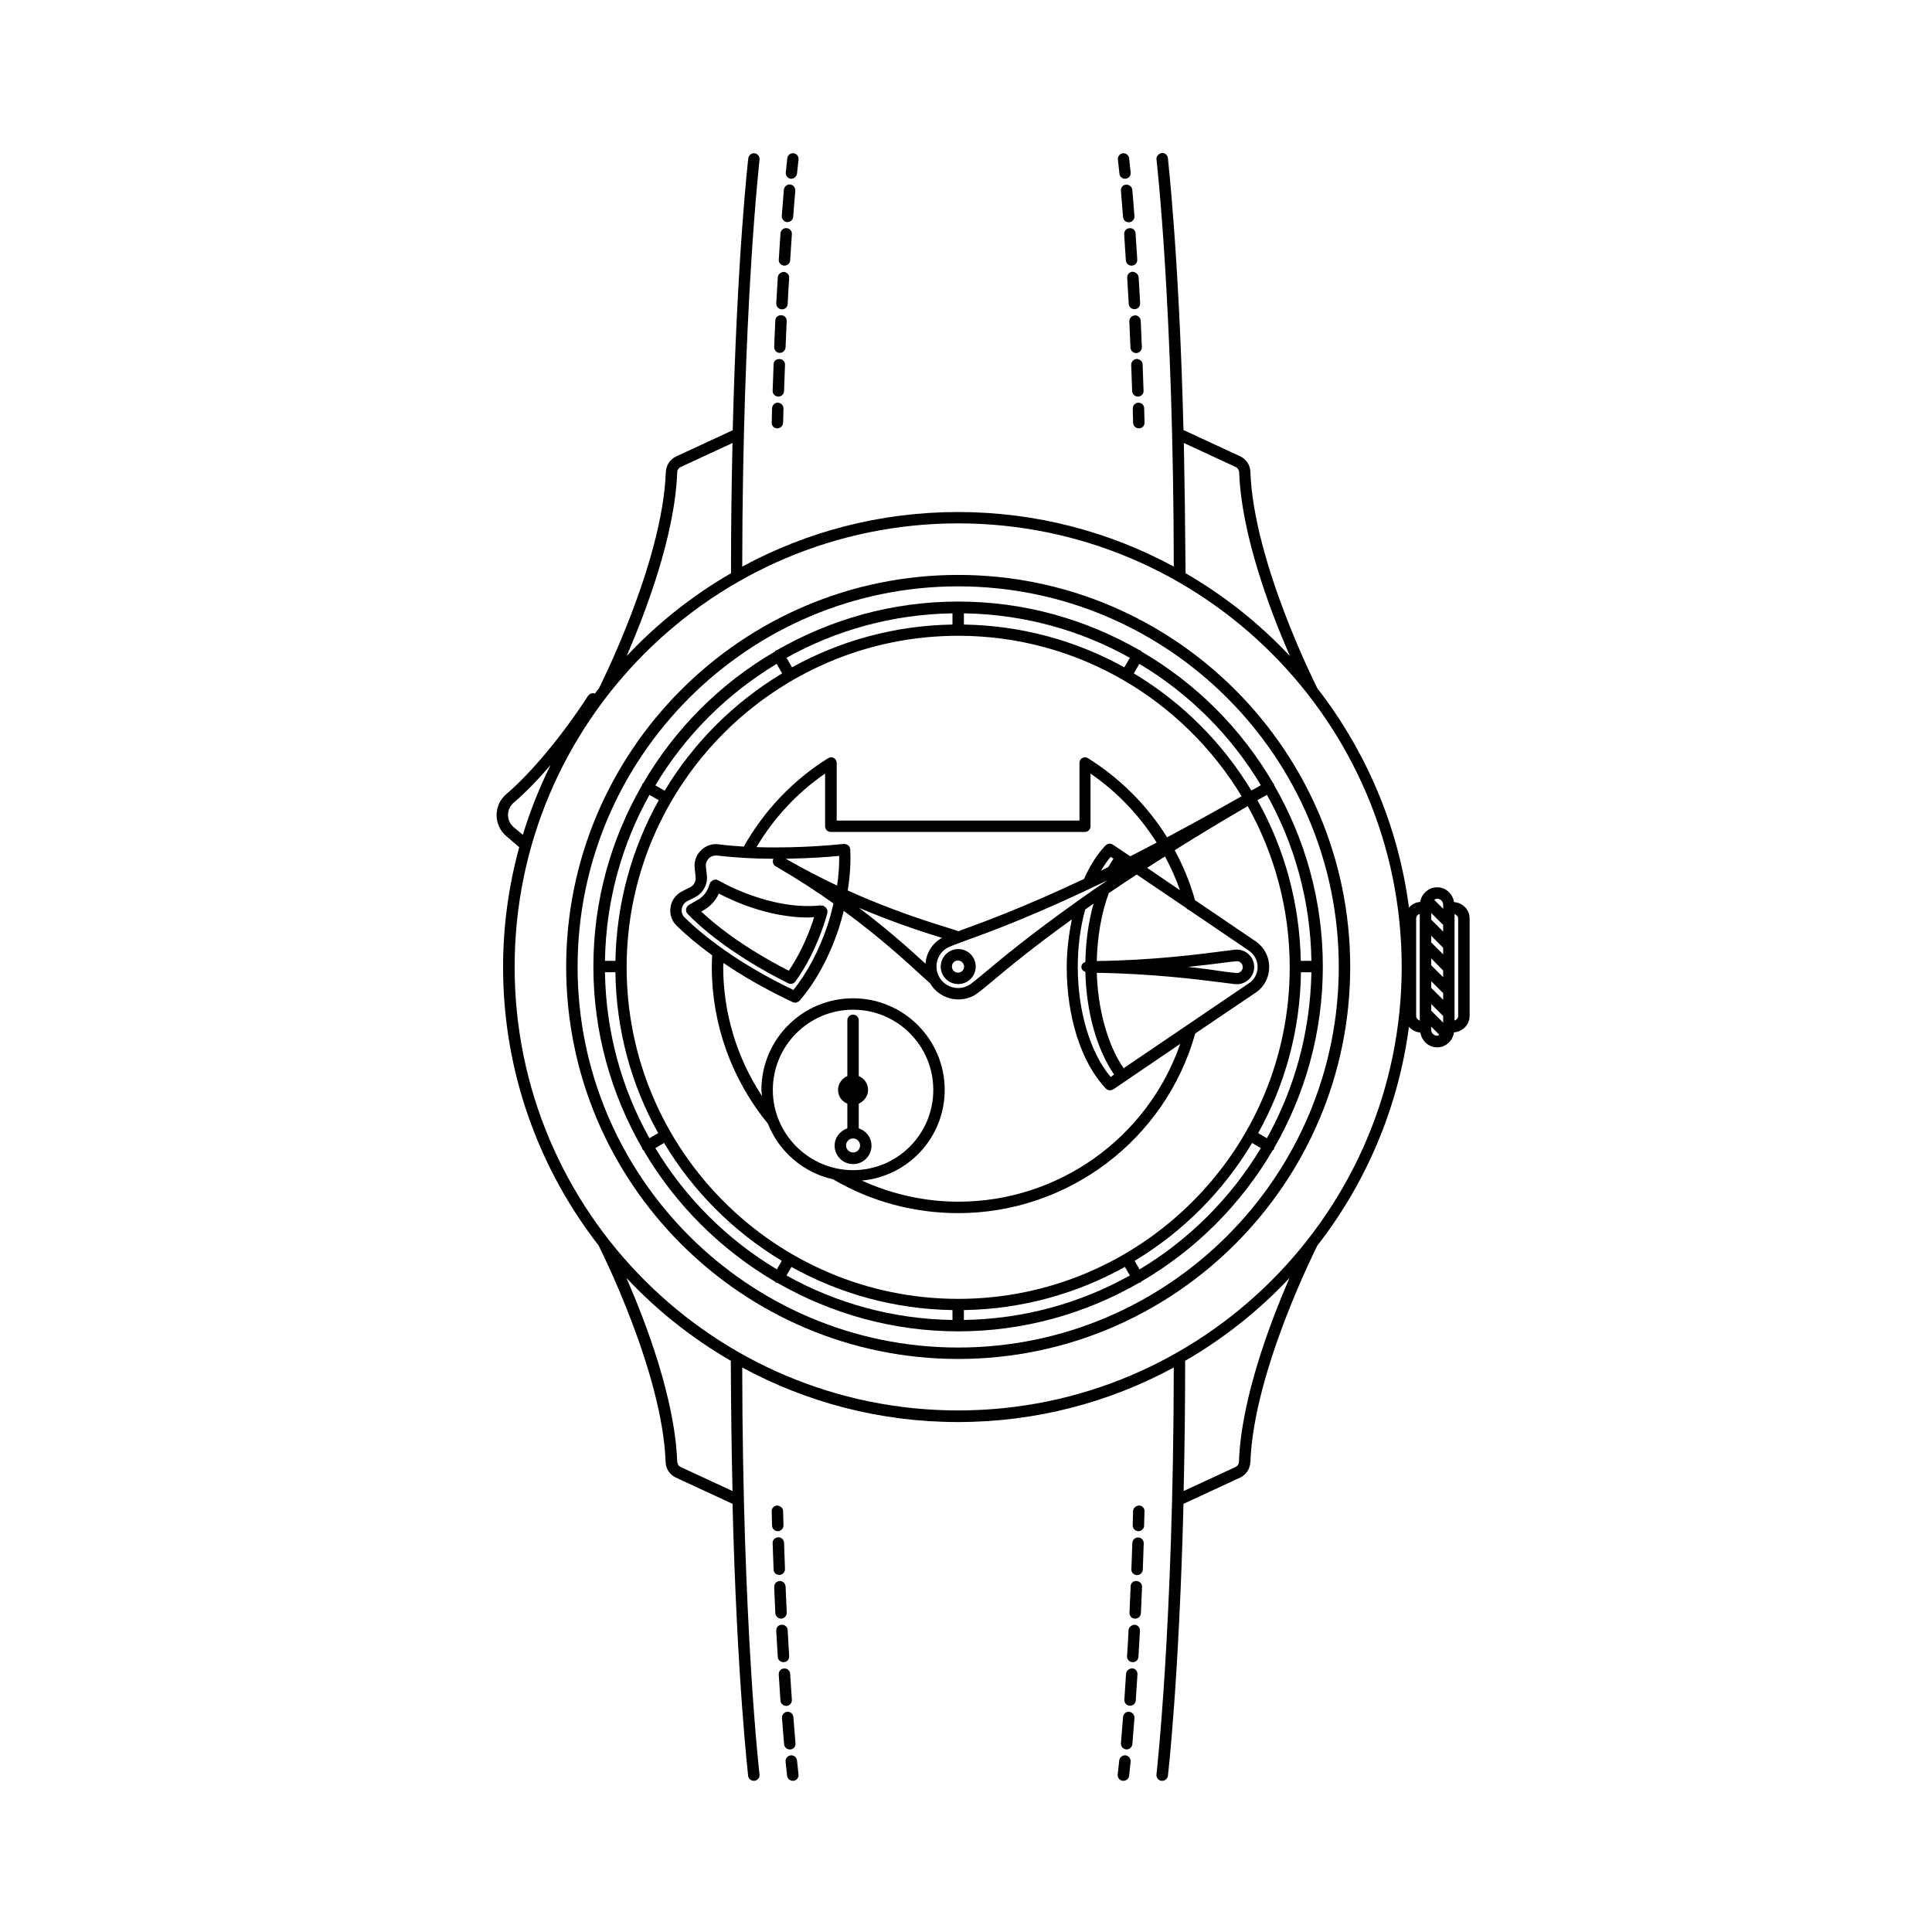<?xml version="1.0" encoding="UTF-8"?>
<!-- Uploaded to: ICON Repo, www.iconrepo.com, Generator: ICON Repo Mixer Tools -->
<svg fill="#000000" width="800px" height="800px" version="1.1" viewBox="144 144 512 512" xmlns="http://www.w3.org/2000/svg">
 <g>
  <path d="m353.55 191.37h0.152c0.754 0 1.41-0.605 1.512-1.359 0.25-2.469 0.402-3.68 0.402-3.727 0.102-0.855-0.504-1.562-1.309-1.664-0.855-0.102-1.562 0.504-1.664 1.309 0 0-0.152 1.258-0.402 3.777-0.102 0.809 0.504 1.562 1.309 1.664z"/>
  <path d="m351.79 214.39h0.102c0.805 0 1.461-0.605 1.512-1.41 0.152-2.469 0.301-4.785 0.453-6.902 0.051-0.855-0.555-1.562-1.41-1.613-0.805-0.102-1.562 0.555-1.613 1.41-0.152 2.168-0.301 4.484-0.453 6.953-0.051 0.809 0.602 1.512 1.41 1.562z"/>
  <path d="m352.59 202.86h0.102c0.754 0 1.461-0.605 1.512-1.41 0.203-2.621 0.402-4.938 0.555-6.902 0.051-0.855-0.555-1.562-1.359-1.664-0.805-0.102-1.562 0.555-1.664 1.359-0.152 1.965-0.352 4.281-0.555 6.953-0.051 0.855 0.605 1.613 1.41 1.664z"/>
  <path d="m351.13 225.98h0.102c0.805 0 1.461-0.605 1.512-1.41 0.102-2.418 0.25-4.734 0.402-6.902 0.051-0.855-0.605-1.562-1.41-1.613-0.805 0.051-1.562 0.605-1.613 1.41-0.152 2.215-0.25 4.535-0.402 6.953-0.051 0.805 0.605 1.512 1.41 1.562z"/>
  <path d="m350.62 237.52h0.051c0.805 0 1.461-0.656 1.512-1.461l0.301-6.953c0.051-0.855-0.605-1.562-1.461-1.562-0.855-0.051-1.562 0.605-1.562 1.461l-0.301 6.953c0 0.809 0.605 1.562 1.461 1.562z"/>
  <path d="m350.22 249.11h0.051c0.805 0 1.461-0.656 1.512-1.461l0.25-6.953c0.051-0.855-0.605-1.512-1.461-1.562-0.957 0-1.562 0.605-1.562 1.461l-0.25 6.953c-0.051 0.805 0.605 1.512 1.461 1.562z"/>
  <path d="m349.97 257.52c0.855 0 1.512-0.656 1.562-1.461l0.102-3.777c0-0.855-0.656-1.512-1.461-1.562-0.855-0.051-1.512 0.605-1.562 1.461l-0.102 3.777c-0.051 0.859 0.605 1.562 1.461 1.562z"/>
  <path d="m481.41 351.58c-8.414-14.461-20.453-26.5-34.914-34.914-0.102-0.102-0.102-0.203-0.203-0.301-0.102-0.051-0.203 0-0.301-0.051-14.156-8.16-30.531-12.898-48.062-12.898s-33.855 4.734-48.062 12.898c-0.102 0.051-0.203 0-0.301 0.051-0.102 0.051-0.152 0.203-0.203 0.301-14.461 8.414-26.5 20.453-34.914 34.914-0.102 0.102-0.203 0.102-0.25 0.203-0.051 0.102 0 0.203-0.051 0.301-8.16 14.156-12.898 30.531-12.898 48.062 0 17.48 4.734 33.855 12.898 48.062 0.051 0.102 0 0.203 0.051 0.301 0.102 0.152 0.25 0.25 0.352 0.352 8.414 14.359 20.453 26.348 34.812 34.762 0.102 0.102 0.102 0.203 0.203 0.25 0.152 0.102 0.301 0.102 0.453 0.102 14.156 8.113 30.48 12.848 47.914 12.848s33.805-4.734 47.914-12.848c0.152-0.051 0.301-0.051 0.402-0.102 0.102-0.051 0.102-0.203 0.203-0.25 14.41-8.414 26.398-20.402 34.812-34.762 0.152-0.102 0.301-0.203 0.352-0.352 0.051-0.102 0-0.203 0.051-0.301 8.16-14.156 12.898-30.531 12.898-48.062s-4.734-33.855-12.898-48.062c-0.051-0.102 0-0.203-0.051-0.301-0.004-0.102-0.156-0.102-0.207-0.203zm-1.664 94.062-2.316-1.359c7.055-12.695 11.133-27.207 11.336-42.621h2.769c-0.301 15.969-4.531 30.93-11.789 43.98zm-83.328 45.543v2.621c-15.922-0.25-30.934-4.484-43.984-11.789l1.309-2.266c12.648 7.051 27.207 11.184 42.676 11.434zm3.023 0c15.469-0.25 29.977-4.383 42.672-11.438l1.309 2.266c-13.047 7.305-28.062 11.539-43.984 11.789zm-1.512-2.973c-48.465 0-87.863-39.449-87.863-87.863 0-48.418 39.449-87.863 87.863-87.863 31.84 0 59.703 17.078 75.117 42.523-7.106 4.031-13.703 7.656-19.75 10.883-5.238-8.363-12.344-15.566-20.957-20.957-0.453-0.301-1.059-0.301-1.512-0.051-0.504 0.25-0.754 0.754-0.754 1.309v15.266l-64.34-0.004v-15.266c0-0.555-0.301-1.059-0.754-1.309-0.504-0.25-1.059-0.25-1.512 0.051-9.32 5.793-16.977 13.906-22.371 23.426-2.215-0.152-4.434-0.301-6.648-0.605-1.762-0.25-3.426 0.352-4.684 1.613-1.258 1.211-1.863 2.922-1.664 4.684l0.25 2.418c0.102 1.109-0.453 2.168-1.461 2.672l-2.117 1.059c-1.664 0.855-2.82 2.418-3.074 4.231-0.301 1.812 0.301 3.629 1.664 4.938 2.266 2.215 5.391 4.887 9.371 7.809-0.051 1.059-0.102 2.066-0.102 3.125 0 15.113 5.289 29.824 14.863 41.465 2.922 7.406 9.371 13 17.281 14.762 10.027 5.894 21.465 8.965 33.152 8.965 29.223 0 54.965-19.547 62.824-47.609l16.324-11.035c2.117-1.562 3.273-3.981 3.273-6.602s-1.211-5.039-3.375-6.648l-16.273-11.035c-1.309-4.637-3.125-9.07-5.391-13.25 5.844-3.68 12.293-7.559 19.348-11.688 7.055 12.645 11.133 27.207 11.133 42.723 0 48.469-39.449 87.867-87.863 87.867zm-93.609-86.555h2.769c0.203 15.469 4.281 29.977 11.336 42.621l-2.316 1.359c-7.305-13.047-11.535-28.008-11.789-43.98zm11.789-47.004 2.469 1.41c-7.055 12.645-11.184 27.105-11.488 42.57h-2.769c0.254-15.918 4.484-30.883 11.789-43.98zm83.332-45.141v-2.973c15.922 0.25 30.934 4.484 43.984 11.789l-1.461 2.519c-12.648-7.004-27.16-11.086-42.523-11.336zm-3.023 0c-15.418 0.25-29.875 4.332-42.523 11.336l-1.461-2.519c13.047-7.305 28.062-11.539 43.984-11.789zm-47.609 123.33c0-11.738 9.523-21.262 21.262-21.262s21.262 9.523 21.262 21.262c0 11.738-9.523 21.262-21.262 21.262-11.691 0-21.262-9.574-21.262-21.262zm45.543 0c0-13.402-10.883-24.285-24.285-24.285-13.402 0-24.285 10.883-24.285 24.285 0 0.555 0.152 1.059 0.152 1.613-6.648-10.078-10.277-22.016-10.277-34.207 0-0.352 0.051-0.707 0.051-1.059 4.887 3.324 10.883 6.852 18.34 10.379 0.203 0.102 0.402 0.152 0.656 0.152 0.402 0 0.855-0.203 1.16-0.504 4.18-4.785 7.859-11.488 10.328-18.895 0.555-1.664 1.008-3.273 1.41-4.938 9.621 7.055 16.523 13.402 20.906 17.434l1.965 1.762c1.16 1.965 3.023 3.375 5.238 3.981 0.754 0.203 1.512 0.301 2.266 0.301 1.512 0 3.023-0.402 4.332-1.16 0.906-0.555 2.367-1.715 4.684-3.68 4.031-3.375 10.629-8.867 21.059-16.375-0.805 4.031-1.359 8.262-1.359 12.645 0 13.301 3.879 25.391 10.379 32.195 0.301 0.301 0.707 0.453 1.109 0.453 0.301 0 0.605-0.102 0.855-0.25l17.734-12.043c-8.613 24.836-32.195 41.816-58.793 41.816-8.867 0-17.582-1.965-25.594-5.594 12.246-1.105 21.969-11.383 21.969-24.027zm-63.277-59.148c-0.102-0.805 0.203-1.613 0.754-2.215 0.504-0.504 1.16-0.754 1.863-0.754h0.352c5.09 0.605 10.227 0.855 14.914 0.855-0.352 0.707-0.102 1.562 0.555 1.965 5.742 3.324 10.832 6.648 15.367 9.875-0.453 1.965-0.957 3.93-1.613 5.894-2.215 6.602-5.391 12.594-9.02 17.027-14.812-7.106-23.832-14.359-28.816-19.195-0.605-0.605-0.906-1.461-0.754-2.316 0.152-0.855 0.656-1.613 1.461-2.016l2.066-1.059c2.117-1.059 3.375-3.375 3.125-5.691zm34.762 4.988c-4.281-2.016-8.867-4.383-13.602-7.106 6.398-0.102 11.637-0.504 14.156-0.754 0.051 2.469-0.152 5.141-0.555 7.859zm65.797 20.254c-0.605 0.203-1.059 0.656-1.059 1.309 0 0.656 0.453 1.109 1.059 1.309 0.25 10.629 2.973 20.402 7.609 27.207l-0.906 0.656c-5.391-6.398-8.715-17.383-8.715-29.172 0-5.34 0.656-10.43 1.965-15.215 0.707-0.504 1.461-1.008 2.215-1.562-1.359 4.836-2.066 10.078-2.168 15.469zm6.047-25.141c-0.656 0.301-1.309 0.656-1.914 0.957 0.805-1.359 1.664-2.621 2.57-3.68l0.754 0.504c-0.504 0.758-0.957 1.461-1.41 2.219zm-0.152 3.477c-2.922 1.965-5.543 3.777-8.012 5.543 0 0-0.051 0-0.051 0.051-12.344 8.766-20 15.113-24.434 18.844-2.066 1.715-3.578 2.973-4.281 3.375-1.309 0.754-2.82 0.957-4.332 0.555-1.461-0.402-2.672-1.309-3.477-2.672-1.562-2.719-0.656-6.195 2.066-7.758 0.707-0.402 2.519-1.059 5.09-2.016 6.598-2.371 18.637-6.805 37.43-15.922zm-43.98 15.316c-2.57 1.461-4.082 4.031-4.281 6.801-4.082-3.727-9.875-8.969-17.633-14.812 9.168 3.879 16.676 6.348 22.016 7.961-0.051 0.051-0.051 0.051-0.102 0.051zm48.215 34.508c-4.231-6.195-6.801-15.469-7.106-25.293 14.41 0.203 26.953 1.762 33.199 2.57 2.367 0.301 3.426 0.453 3.93 0.453 2.519 0 4.586-2.066 4.586-4.586 0-2.519-2.066-4.586-4.586-4.586-0.504 0-1.613 0.152-3.93 0.453-6.195 0.805-18.793 2.418-33.199 2.57 0.152-6.449 1.211-12.645 3.176-17.984 2.316-1.562 4.785-3.223 7.406-4.938l13.098 8.867c0.203 0.25 0.402 0.402 0.707 0.504l16.121 10.934c1.309 1.008 2.117 2.519 2.117 4.18 0 1.664-0.754 3.176-2.016 4.133zm17.027-26.852c3.879-0.402 7.106-0.805 9.422-1.109 1.914-0.25 3.125-0.402 3.578-0.402 0.855 0 1.562 0.707 1.562 1.562s-0.707 1.562-1.562 1.562c-0.402 0-1.664-0.152-3.578-0.402-2.316-0.355-5.543-0.809-9.422-1.211zm-10.781-26.25c1.512-1.008 3.125-2.016 4.734-3.023 1.512 2.871 2.871 5.793 3.93 8.918zm-4.484-3.07-4.586-3.074c-0.605-0.402-1.41-0.352-1.965 0.203-2.215 2.316-4.133 5.34-5.691 8.867-15.82 7.457-26.25 11.285-32.195 13.453-0.402 0.152-0.707 0.25-1.059 0.402l-2.215-0.707c-5.996-1.863-15.516-4.836-27.156-10.078 0.605-3.828 0.855-7.559 0.656-10.934-0.051-0.402-0.203-0.805-0.555-1.059-0.352-0.25-0.754-0.352-1.16-0.352-0.152 0-10.73 1.258-23.125 0.855 4.586-7.707 10.781-14.41 18.188-19.496v13.957c0 0.855 0.656 1.512 1.512 1.512h67.309c0.855 0 1.512-0.656 1.512-1.512v-13.957c7.106 4.887 13 11.133 17.531 18.289-2.363 1.262-4.734 2.469-7 3.629zm45.191 27.707c-0.301-15.418-4.383-29.926-11.488-42.57l2.519-1.41c7.305 13.047 11.539 28.062 11.789 43.984zm-10.578-46.551-1.008 0.605h-0.051c-0.504 0.301-0.957 0.555-1.461 0.805-7.707-12.746-18.391-23.375-31.137-31.035l1.461-2.519c13.25 7.91 24.285 18.945 32.195 32.145zm-128.32-32.145 1.461 2.519c-12.746 7.656-23.477 18.34-31.137 31.086l-2.469-1.41c7.91-13.25 18.992-24.285 32.145-32.195zm-32.145 128.32 2.316-1.359c7.656 12.797 18.391 23.527 31.188 31.234l-1.309 2.266c-13.203-7.906-24.285-18.988-32.195-32.141zm128.32 32.145-1.309-2.266c12.797-7.707 23.477-18.438 31.137-31.234l2.316 1.359c-7.91 13.148-18.945 24.23-32.145 32.141z"/>
  <path d="m365.18 447.61c0 2.672 2.168 4.887 4.887 4.887s4.887-2.168 4.887-4.887c0-2.168-1.41-3.93-3.375-4.586v-6.551c1.41-0.605 2.469-2.016 2.469-3.629 0-1.664-1.008-3.074-2.469-3.68v-14.762c0-0.855-0.656-1.512-1.512-1.512-0.855 0-1.512 0.656-1.512 1.512v14.762c-1.41 0.605-2.469 2.016-2.469 3.68s1.008 3.074 2.469 3.629v6.551c-1.914 0.656-3.375 2.418-3.375 4.586zm4.887 1.812c-1.008 0-1.863-0.855-1.863-1.863 0-1.008 0.855-1.863 1.863-1.863 1.008 0 1.863 0.855 1.863 1.863 0.004 1.059-0.855 1.863-1.863 1.863z"/>
  <path d="m529.33 383.07c-0.352-2.215-2.168-3.93-4.484-3.93-1.715 0-3.125 0.957-3.93 2.316-0.301 0.504-0.453 1.008-0.555 1.562-1.211 0.102-2.266 0.656-2.973 1.512-2.82-21.715-11.488-41.664-24.336-58.191v-0.051c-0.152-0.352-16.828-33.199-17.684-57.234-0.051-1.812-1.109-3.375-2.719-4.133l-15.012-6.953c-1.16-46.352-4.133-71.793-4.133-72.094-0.102-0.805-0.855-1.461-1.664-1.309-0.855 0.152-1.461 0.91-1.359 1.715 0.051 0.402 4.484 38.895 4.586 107.87-17.027-9.219-36.477-14.461-57.184-14.461-20.707 0-40.152 5.238-57.184 14.461 0.102-68.973 4.586-107.51 4.586-107.87 0.102-0.805-0.504-1.562-1.309-1.664-0.805-0.102-1.562 0.504-1.664 1.309-0.051 0.301-2.973 25.746-4.133 72.094l-15.012 6.953c-1.613 0.754-2.621 2.316-2.719 4.133-0.855 24.031-17.531 56.879-17.684 57.234v0.051c-0.352 0.453-0.754 0.906-1.109 1.41-0.203-0.102-0.453-0.102-0.656-0.102-0.453 0.051-0.855 0.301-1.16 0.707-6.902 10.629-15.012 20.355-21.664 26.047-1.664 1.41-2.57 3.426-2.57 5.594 0 2.117 0.957 4.18 2.57 5.543l3.426 2.922c-2.769 10.125-4.281 20.809-4.281 31.789 0 27.809 9.523 53.453 25.391 73.859v0.051c0.152 0.352 16.828 33.199 17.684 57.234 0.051 1.812 1.109 3.375 2.719 4.133l15.012 6.953c1.16 46.352 4.133 71.793 4.133 72.094 0.102 0.754 0.754 1.309 1.512 1.309h0.203c0.805-0.102 1.41-0.855 1.309-1.664-0.051-0.402-4.484-38.895-4.586-107.87 17.027 9.219 36.477 14.461 57.184 14.461 20.707 0 40.152-5.238 57.184-14.461-0.102 68.973-4.586 107.51-4.586 107.87-0.102 0.805 0.504 1.562 1.309 1.664h0.203c0.754 0 1.41-0.555 1.512-1.309 0.051-0.301 2.973-25.746 4.133-72.094l15.012-6.953c1.613-0.754 2.621-2.316 2.719-4.133 0.855-24.031 17.531-56.879 17.684-57.234v-0.051c12.848-16.473 21.461-36.375 24.336-58.039 0.754 0.855 1.812 1.41 3.023 1.512 0.352 2.215 2.168 3.93 4.484 3.93 1.613 0 2.922-0.855 3.777-2.117 0 0 0.051 0 0.051-0.051 0.051-0.051 0.051-0.152 0.051-0.203 0.301-0.504 0.453-1.008 0.555-1.613 2.266-0.152 4.133-2.016 4.133-4.332v-25.844c0-2.316-1.812-4.18-4.129-4.332zm-2.875 13.855-3.176-3.176v-1.762l3.176 3.176zm0 4.281v1.762l-3.176-3.176 0.004-1.809zm-3.172 2.82 3.176 3.176v1.762l-3.176-3.176zm3.172-13.148-3.176-3.176v-1.762l3.176 3.176zm-3.172 19.195 3.176 3.176v1.762l-3.176-3.176zm3.172-26.297v1.059l-2.367-2.367c0.25-0.152 0.453-0.301 0.754-0.301 0.91-0.004 1.613 0.699 1.613 1.609zm-68.719-122.38 13.703 6.348c0.555 0.25 0.906 0.805 0.957 1.461 0.605 16.676 8.312 36.879 13.453 48.668-8.062-8.613-17.383-16.02-27.66-21.965-0.102-12.547-0.25-24.035-0.453-34.512zm-134.27 7.809c0-0.656 0.402-1.211 0.957-1.461l13.703-6.348c-0.25 10.48-0.402 22.016-0.402 34.512-10.277 5.945-19.598 13.352-27.66 21.965 5.09-11.789 12.801-31.992 13.402-48.668zm-43.328 94.008c-0.957-0.805-1.512-2.016-1.512-3.223 0-1.258 0.555-2.469 1.512-3.273 3.074-2.621 6.398-6.047 9.773-9.977-2.922 5.894-5.391 12.09-7.356 18.488zm57.988 175.93-13.703-6.352c-0.555-0.25-0.906-0.805-0.957-1.461-0.605-16.676-8.312-36.879-13.453-48.668 8.062 8.613 17.383 16.02 27.66 21.965 0.051 12.496 0.203 23.984 0.453 34.516zm134.21-7.812c0 0.656-0.402 1.211-0.957 1.461l-13.703 6.348c0.25-10.48 0.402-22.016 0.402-34.512 10.277-5.945 19.598-13.352 27.66-21.965-5.086 11.742-12.797 31.941-13.402 48.668zm-74.41-13.551c-64.789 0-117.54-52.699-117.54-117.54s52.699-117.54 117.54-117.54 117.54 52.699 117.54 117.54-52.75 117.54-117.54 117.54zm121.37-104.54v-25.848c0-0.605 0.402-1.008 0.957-1.211v28.32c-0.504-0.254-0.957-0.66-0.957-1.262zm3.981 3.625v-0.805l2.168 2.168c-0.203 0.102-0.352 0.25-0.555 0.25-0.91 0-1.613-0.707-1.613-1.613zm7.152-3.625c0 0.605-0.402 1.008-0.957 1.211v-28.215c0.504 0.203 0.957 0.605 0.957 1.211z"/>
  <path d="m397.93 296.36c-57.281 0-103.89 46.602-103.89 103.89 0 57.281 46.602 103.89 103.89 103.89 57.281 0 103.89-46.602 103.89-103.89 0-57.281-46.605-103.89-103.89-103.89zm0 204.75c-55.621 0-100.86-45.242-100.86-100.86s45.242-100.86 100.86-100.86 100.86 45.242 100.86 100.86-45.293 100.86-100.86 100.86z"/>
  <path d="m442.12 191.37h0.152c0.855-0.102 1.461-0.805 1.359-1.664-0.25-2.519-0.402-3.777-0.402-3.777-0.102-0.805-0.805-1.359-1.664-1.309-0.805 0.102-1.41 0.855-1.309 1.664 0 0 0.152 1.258 0.402 3.727 0.051 0.754 0.703 1.359 1.461 1.359z"/>
  <path d="m443.32 204.47c-0.855 0.051-1.461 0.805-1.41 1.613 0.152 2.117 0.301 4.434 0.453 6.902 0.051 0.805 0.707 1.41 1.512 1.41h0.102c0.855-0.051 1.461-0.754 1.41-1.613-0.152-2.469-0.301-4.785-0.453-6.953-0.051-0.805-0.754-1.457-1.613-1.359z"/>
  <path d="m444.74 227.59c-0.855 0.051-1.461 0.754-1.461 1.562l0.301 6.953c0.051 0.805 0.707 1.461 1.512 1.461h0.051c0.855-0.051 1.461-0.754 1.461-1.562l-0.301-6.953c-0.004-0.855-0.758-1.562-1.562-1.461z"/>
  <path d="m442.42 192.93c-0.855 0.051-1.461 0.805-1.359 1.664 0.152 1.965 0.352 4.281 0.555 6.902 0.051 0.805 0.707 1.41 1.512 1.41h0.102c0.855-0.051 1.461-0.805 1.41-1.613-0.203-2.672-0.402-4.988-0.555-6.953-0.102-0.855-0.855-1.461-1.664-1.41z"/>
  <path d="m444.13 216.01c-0.855 0.051-1.461 0.754-1.41 1.613 0.152 2.215 0.25 4.484 0.402 6.902 0.051 0.805 0.707 1.41 1.512 1.41h0.102c0.855-0.051 1.461-0.754 1.41-1.613-0.152-2.418-0.25-4.734-0.402-6.953-0.102-0.754-0.91-1.309-1.613-1.359z"/>
  <path d="m445.24 239.13c-0.855 0.051-1.461 0.754-1.461 1.562l0.25 6.953c0.051 0.805 0.707 1.461 1.512 1.461h0.051c0.855-0.051 1.512-0.707 1.461-1.562l-0.25-6.953c-0.004-0.855-0.707-1.41-1.562-1.461z"/>
  <path d="m445.7 250.72c-0.855 0-1.512 0.707-1.512 1.562l0.102 3.777c0 0.805 0.707 1.461 1.512 1.461h0.051c0.855 0 1.512-0.707 1.461-1.562l-0.102-3.777c0-0.805-0.656-1.461-1.512-1.461z"/>
  <path d="m353.55 609.18c-0.805 0.102-1.461 0.805-1.359 1.664 0.25 2.519 0.402 3.777 0.402 3.777 0.102 0.754 0.754 1.309 1.512 1.309h0.203c0.805-0.102 1.41-0.855 1.309-1.664 0 0-0.152-1.258-0.402-3.727-0.102-0.855-0.809-1.41-1.664-1.359z"/>
  <path d="m350.98 572.96h0.051c0.855-0.051 1.461-0.754 1.461-1.562l-0.301-6.953c-0.051-0.805-0.707-1.461-1.512-1.461h-0.051c-0.855 0.051-1.461 0.754-1.461 1.562l0.301 6.953c0.051 0.805 0.707 1.461 1.512 1.461z"/>
  <path d="m353.3 607.62h0.152c0.855-0.051 1.461-0.805 1.359-1.664-0.152-1.965-0.352-4.281-0.555-6.902-0.051-0.855-0.855-1.512-1.613-1.41-0.855 0.051-1.461 0.805-1.41 1.613 0.203 2.672 0.402 4.988 0.555 6.953 0.051 0.809 0.703 1.41 1.512 1.41z"/>
  <path d="m352.34 596.08h0.102c0.855-0.051 1.461-0.805 1.41-1.613-0.152-2.117-0.301-4.434-0.453-6.902-0.051-0.855-0.805-1.461-1.613-1.41-0.855 0.051-1.461 0.754-1.41 1.613 0.152 2.469 0.301 4.785 0.453 6.953 0.098 0.754 0.754 1.359 1.512 1.359z"/>
  <path d="m351.63 584.49h0.102c0.855-0.051 1.461-0.754 1.41-1.613-0.152-2.215-0.25-4.484-0.402-6.902-0.051-0.855-0.754-1.41-1.613-1.41-0.855 0.051-1.461 0.754-1.41 1.613 0.152 2.418 0.25 4.734 0.402 6.953 0.051 0.758 0.707 1.359 1.512 1.359z"/>
  <path d="m350.52 561.37h0.051c0.855-0.051 1.461-0.754 1.461-1.562l-0.25-6.953c-0.051-0.855-0.754-1.512-1.562-1.461-0.855 0.051-1.512 0.707-1.461 1.562l0.25 6.953c0 0.859 0.656 1.461 1.512 1.461z"/>
  <path d="m350.12 549.78c0.855 0 1.512-0.707 1.512-1.562l-0.102-3.777c0-0.855-0.805-1.41-1.562-1.461-0.855 0-1.512 0.707-1.461 1.562l0.102 3.777c0 0.805 0.707 1.461 1.512 1.461z"/>
  <path d="m442.27 609.18c-0.805-0.051-1.562 0.504-1.664 1.359-0.25 2.469-0.402 3.68-0.402 3.727-0.102 0.805 0.504 1.562 1.309 1.664h0.203c0.754 0 1.41-0.555 1.512-1.309 0 0 0.152-1.258 0.402-3.777 0.051-0.859-0.555-1.562-1.359-1.664z"/>
  <path d="m445.19 562.98c-0.957-0.051-1.562 0.605-1.562 1.461l-0.301 6.953c-0.051 0.855 0.605 1.562 1.461 1.562h0.051c0.805 0 1.461-0.605 1.512-1.461l0.301-6.953c0.051-0.805-0.605-1.512-1.461-1.562z"/>
  <path d="m445.64 551.45c-0.805-0.051-1.512 0.605-1.562 1.461l-0.25 6.953c-0.051 0.855 0.605 1.512 1.461 1.562h0.051c0.805 0 1.461-0.656 1.512-1.461l0.25-6.953c0-0.859-0.656-1.562-1.461-1.562z"/>
  <path d="m444.69 574.57c-0.754 0.051-1.562 0.605-1.613 1.41-0.102 2.418-0.25 4.734-0.402 6.902-0.051 0.855 0.605 1.562 1.41 1.613h0.102c0.805 0 1.461-0.605 1.512-1.41 0.152-2.215 0.25-4.535 0.402-6.953 0.051-0.809-0.605-1.516-1.41-1.562z"/>
  <path d="m443.23 597.64c-0.805-0.102-1.562 0.555-1.613 1.41-0.203 2.621-0.402 4.938-0.555 6.902-0.051 0.855 0.555 1.562 1.359 1.664h0.152c0.754 0 1.41-0.605 1.512-1.359 0.152-1.965 0.352-4.281 0.555-6.953 0.051-0.859-0.555-1.566-1.41-1.664z"/>
  <path d="m444.03 586.11c-0.707 0.051-1.562 0.605-1.613 1.41-0.152 2.469-0.301 4.785-0.453 6.902-0.051 0.855 0.555 1.562 1.41 1.613h0.102c0.805 0 1.461-0.605 1.512-1.41 0.152-2.168 0.301-4.484 0.453-6.953 0.051-0.805-0.605-1.512-1.41-1.562z"/>
  <path d="m445.84 542.98c-0.805 0.051-1.512 0.656-1.562 1.461l-0.102 3.777c0 0.855 0.656 1.512 1.461 1.562h0.051c0.805 0 1.512-0.656 1.512-1.461l0.102-3.777c0.051-0.859-0.602-1.562-1.461-1.562z"/>
  <path d="m326.64 383.78c-0.402 0.203-0.707 0.605-0.805 1.109-0.102 0.453 0.051 0.957 0.402 1.309 2.769 2.922 10.984 10.531 26.652 18.391 0.203 0.102 0.453 0.152 0.656 0.152 0.453 0 0.906-0.203 1.211-0.605 3.023-4.133 5.644-9.371 7.559-15.062 0.352-1.059 0.656-2.117 0.957-3.176 0.051-0.102-0.051-0.203-0.051-0.301 0-0.102 0.102-0.203 0.102-0.301 0-0.102-0.102-0.152-0.152-0.25-0.051-0.203-0.152-0.352-0.301-0.504-0.152-0.152-0.25-0.25-0.453-0.352-0.102-0.051-0.152-0.152-0.25-0.203-0.102-0.051-0.203 0.051-0.301 0.051-0.102 0-0.203-0.102-0.301-0.102-13.551 1.461-27.105-6.551-27.207-6.648-0.051-0.051-0.152 0-0.25-0.051-0.102-0.051-0.102-0.102-0.203-0.152-0.152-0.051-0.25 0.051-0.352 0.051-0.203 0-0.352 0-0.555 0.102s-0.301 0.203-0.453 0.352c-0.102 0.102-0.203 0.102-0.301 0.203-0.051 0.051 0 0.152-0.051 0.25-0.051 0.102-0.102 0.102-0.152 0.203-0.453 1.914-1.715 3.578-3.527 4.434zm3.426 1.66c1.965-1.008 3.527-2.621 4.434-4.637 3.629 1.914 13.148 6.348 23.68 6.348 0.504 0 1.059-0.051 1.562-0.102-0.102 0.352-0.203 0.656-0.301 1.008-1.664 4.938-3.879 9.473-6.398 13.199-12.395-6.348-19.75-12.395-23.227-15.719z"/>
  <path d="m393.3 400.15c0 2.57 2.066 4.637 4.637 4.637 2.57 0 4.637-2.066 4.637-4.637 0-2.57-2.066-4.637-4.637-4.637-2.57 0.004-4.637 2.117-4.637 4.637zm6.199 0c0 0.906-0.707 1.613-1.613 1.613s-1.613-0.707-1.613-1.613 0.707-1.613 1.613-1.613c0.906 0.051 1.613 0.758 1.613 1.613z"/>
 </g>
</svg>